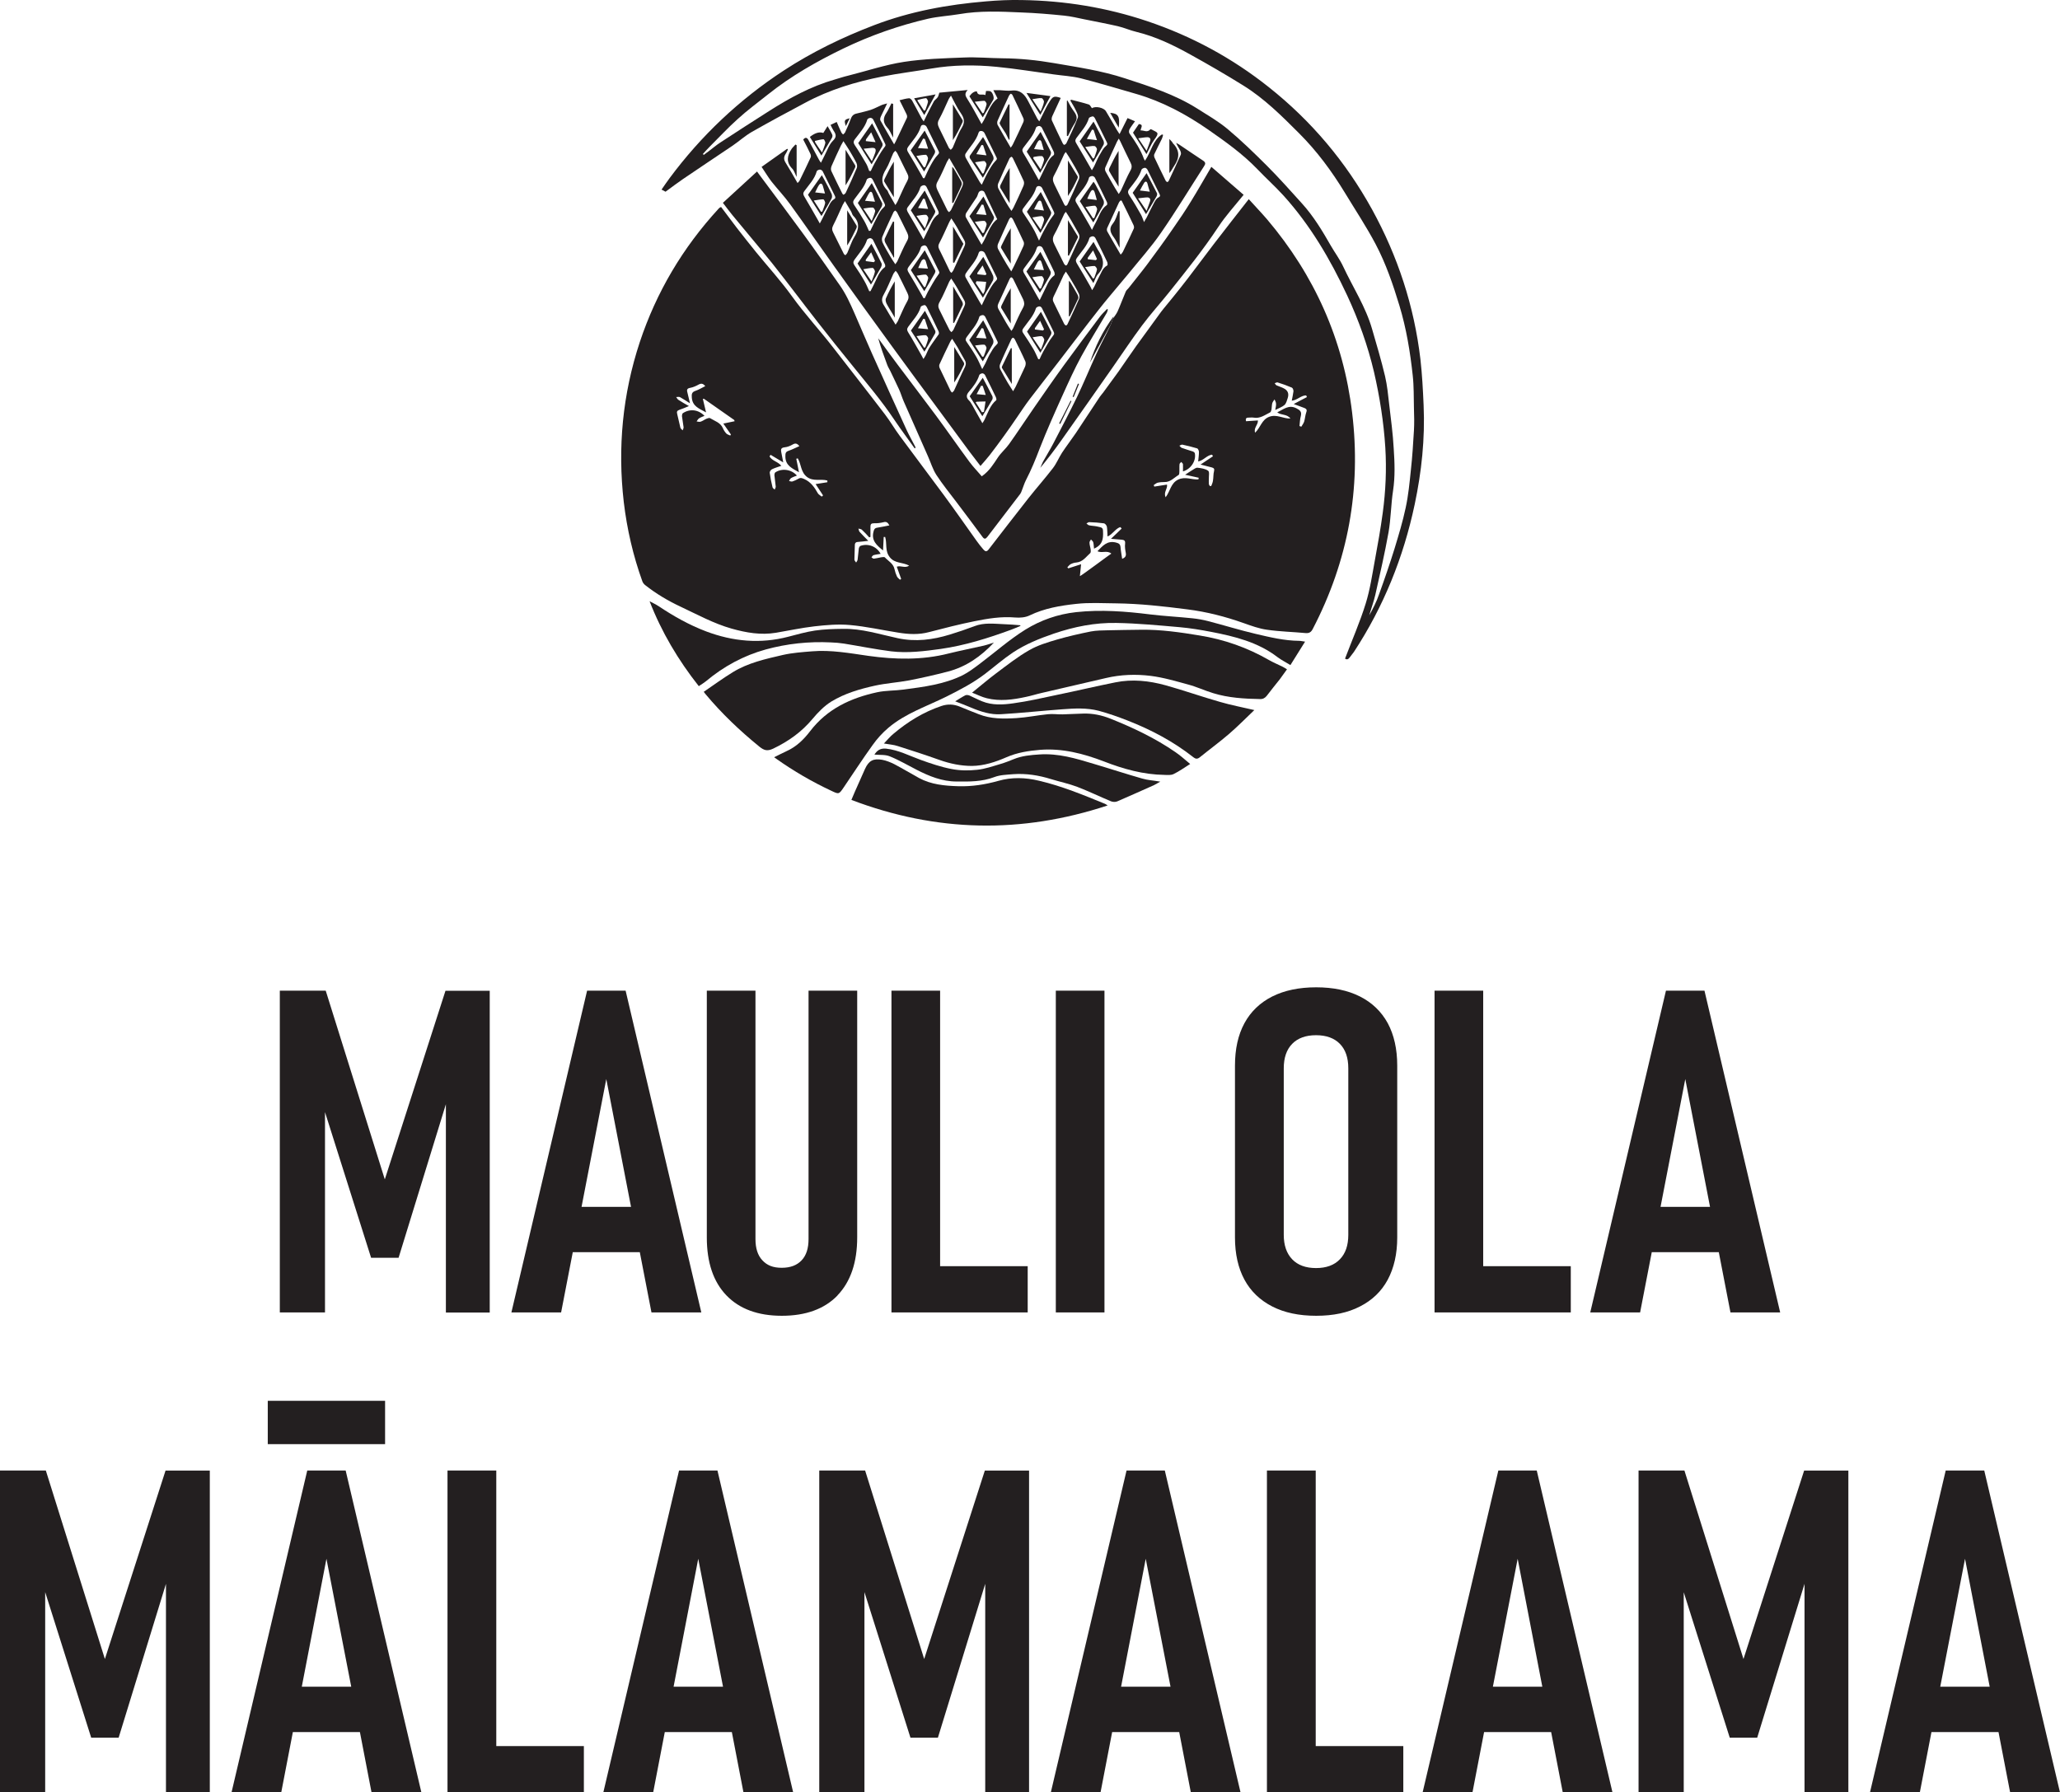 <?xml version="1.0" encoding="UTF-8"?>
<svg id="Layer_2" data-name="Layer 2" xmlns="http://www.w3.org/2000/svg" width="600" height="522.09" viewBox="0 0 600 522.09">
  <defs>
    <style>
      .cls-1 {
        fill: #231f20;
      }
    </style>
  </defs>
  <g id="Layer_2-2" data-name="Layer 2">
    <g id="Layer_1-2" data-name="Layer 1-2">
      <g>
        <path class="cls-1" d="m48.22,428.36l-17.67,54.9-17.2-54.9H0v93.73h13.16v-58.32l13.4,42.4h8l13.78-44.81v60.73h12.77v-93.73h-12.89Zm46.86,25.7l7.22,37.27h-14.4l7.18-37.27Zm-5.59-25.7l-22.05,93.73h14.48l3.38-17.55h19.53l3.38,17.55h14.52l-22.05-93.73h-11.22.04Zm40.85,0v93.73h39.72v-13.47h-25.51v-80.26h-14.21Zm73.03,25.7l7.22,37.27h-14.4l7.18-37.27Zm-5.59-25.7l-22.05,93.73h14.52l3.38-17.55h19.53l3.38,17.55h14.48l-22.05-93.73h-11.22.04Zm89.07,0l-17.67,54.9-17.2-54.9h-13.36v93.73h13.16v-58.32l13.4,42.4h8l13.78-44.81v60.73h12.77v-93.73h-12.89Zm46.86,25.7l7.22,37.27h-14.4l7.18-37.27Zm-5.59-25.7l-22.05,93.73h14.48l3.38-17.55h19.53l3.38,17.55h14.48l-22.05-93.73h-11.22.08Zm40.89,0v93.73h39.72v-13.47h-25.51v-80.26h-14.21Zm73.03,25.7l7.18,37.27h-14.4l7.22-37.27Zm-5.63-25.7l-22.05,93.73h14.52l3.38-17.55h19.53l3.38,17.55h14.48l-22.05-93.73h-11.22.04Zm89.07,0l-17.67,54.9-17.2-54.9h-13.36v93.73h13.16v-58.28l13.4,42.36h8l13.78-44.81v60.73h12.77v-93.73h-12.89,0Zm46.86,25.7l7.18,37.27h-14.4l7.22-37.27Zm-5.63-25.7l-22.05,93.73h14.52l3.38-17.55h19.53l3.38,17.55h14.52l-22.05-93.73h-11.22Zm-488.72-7.69h34.17v-12.62h-34.17v12.62Z"/>
        <path class="cls-1" d="m504.45,351.56h-26.67v13.2h26.67v-13.2Zm-26.75,30.75l13.16-67.99,13.16,67.99h14.48l-22.05-93.73h-11.22l-22.05,93.73h14.52Zm-20.19-13.47h-33.08v13.47h33.08v-13.47Zm-25.51-80.26h-14.17v93.73h14.17v-93.73Zm-55.64,78.24c-1.63-1.71-2.45-4.08-2.45-7.11v-48.53c0-3.07.82-5.44,2.45-7.11s3.96-2.52,6.95-2.52,5.32.85,6.95,2.52,2.45,4.04,2.45,7.11v48.53c0,3.07-.82,5.44-2.45,7.11-1.63,1.71-3.96,2.56-6.95,2.56s-5.32-.85-6.95-2.56m19.76,13.74c3.53-1.79,6.25-4.39,8.08-7.8,1.82-3.42,2.76-7.49,2.76-12.31v-50.01c0-4.85-.93-8.97-2.76-12.39-1.86-3.38-4.54-5.98-8.08-7.77s-7.8-2.68-12.77-2.68-9.24.89-12.81,2.68c-3.53,1.79-6.25,4.39-8.08,7.77-1.86,3.42-2.76,7.53-2.76,12.39v50.01c0,4.81.93,8.93,2.76,12.31,1.82,3.38,4.54,5.98,8.08,7.8s7.8,2.72,12.81,2.72,9.24-.89,12.77-2.72m-88.6,1.75h14.17v-93.73h-14.17v93.73Zm-8.19-13.47h-33.08v13.47h33.08s0-13.47,0-13.47Zm-25.51-80.26h-14.17v93.73h14.17v-93.73Zm-29.9,88.76c3.81-3.96,5.75-9.59,5.75-16.89v-71.87h-14.17v72.34c0,2.72-.66,4.78-2.02,6.21-1.36,1.44-3.26,2.17-5.79,2.17s-4.27-.7-5.63-2.17c-1.36-1.44-2.02-3.49-2.02-6.21v-72.34h-14.17v71.87c0,7.3,1.9,12.93,5.71,16.89s9.2,5.94,16.15,5.94,12.42-1.98,16.23-5.94m-53.78-25.78h-26.67v13.2h26.67v-13.2Zm-26.75,30.75l13.16-67.99,13.16,67.99h14.52l-22.05-93.73h-11.22l-22.05,93.73h14.48Zm-68.57-93.73h-13.36v93.73h13.16v-68.22l-1.4,5.44,14.83,46.86h8l14.83-48.15-1.05-4.12v68.22h12.77v-93.73h-12.89l-17.67,54.94-17.2-54.94-.04-.04Z"/>
        <path class="cls-1" d="m322.58,156.22c-.08-1.01-.04-1.94-.19-2.8-.08-.39-.5-.89-.82-.97-1.44-.19-2.87-.31-4.31-.35-.27,0-.54.23-.82.39.27.19.5.5.82.54.74.16,1.48.16,2.21.31,1.82.35,1.82.39,1.82,2.25,0,2.21-.74,3.38-2.64,4.23-.08-.62-.08-1.28-.23-1.86-.08-.31-.43-.54-.66-.82-.16.31-.47.62-.43.93,0,.7.27,1.36.35,2.06.04.31.04.78-.12.97-1.24,1.09-2.17,2.6-4.08,2.76-.58.04-1.16.23-1.67.5-.35.19-.62.58-.93.89.08.12.16.19.27.31,1.2-.39,2.45-.78,3.73-1.2-.12,1.28-.23,2.37-.35,3.46.47-.12,8.93-6.48,9.16-6.56-1.24-1.05-2.8-.04-4.04-.7,1.51-1.55,2.83-3.18,5.4-2.52.89.23,1.24.5,1.32,1.36.08,1.09.31,2.21.47,3.38,1.01-.39,1.2-.93,1.05-1.75-.16-.85-.31-1.79-.19-2.68.08-.82-.23-1.05-.89-1.13-1.01-.08-2.06-.16-3.22-.27,1.13-1.09,2.14-2.02,3.11-2.99-.12-.16-.27-.31-.39-.43-1.44.47-2.17,2.02-3.65,2.72m22.44-17.9c.85-.54,1.48-1.01,2.1-1.36.54-.31,1.13-.82,1.63-.74,1.09.12,2.29.31,3.07.89.43.31.16,1.59.19,2.41,0,.47-.04.93,0,1.4,0,.19.19.43.27.62h.43c.19-.5.43-1.01.5-1.55.16-.93.08-1.9.31-2.76.19-.7-.08-.93-.62-1.09-1.05-.27-2.06-.54-3.3-.85,1.32-.89,2.45-1.63,3.61-2.41-.08-.16-.19-.31-.27-.47-1.51.16-2.48,1.71-4.04,1.98.08-.97.23-1.86.23-2.76,0-.35-.27-.97-.54-1.05-1.4-.43-2.87-.78-4.31-1.09-.23-.04-.54.19-.85.31.23.19.39.5.66.62,1.05.39,2.14.7,3.22,1.05.23.08.58.31.62.54.43,2.21-1.16,4.62-3.46,5.28,0-.7.04-1.4,0-2.1,0-.23-.35-.43-.5-.66-.19.23-.5.43-.5.66-.08.74,0,1.48-.04,2.21,0,.31-.04.82-.23.93-1.32.78-2.37,2.1-4.12,2.06-.66,0-1.32.04-1.98.19-.43.12-.78.47-1.16.7.08.16.12.27.19.43,1.24-.19,2.48-.39,3.69-.58.23,1.24-1.09,2.21-.39,3.69,1.36-1.82,1.48-4.08,3.61-5.13,2.06-1.01,4,.08,5.94-.08,0-.16.08-.31.08-.47-1.24-.27-2.45-.54-4-.89m26.29-18.87c.12-.74.27-1.28.23-1.79,0-.43-.27-.85-.43-1.28-.23.35-.54.7-.66,1.09-.16.58-.12,1.24-.23,1.86-.08.31-.19.74-.43.85-1.51.74-2.91,1.86-4.78,1.51-.47-.08-1.01,0-1.51,0-.78,0-.85.43-.7,1.05,1.24-.08,2.37-.16,3.46-.23.08,1.32-1.28,2.1-.82,3.57,1.59-1.48,1.9-3.77,4.08-4.62,2.21-.85,4,.54,6.21.5-1.01-1.4-2.72-.89-3.84-1.82,1.82-.82,3.34-2.33,5.59-1.16,1.05.54,1.59,1.01,1.28,2.25-.27.93-.27,1.94-.39,2.91.19.08.35.12.54.19.27-.5.66-.97.82-1.48.27-.89.31-1.86.62-2.72.27-.7.04-1.01-.54-1.24-.97-.35-1.94-.7-3.11-1.16,1.4-.74,2.6-1.4,3.84-2.02-.08-.16-.16-.35-.23-.5-1.51,0-2.6,1.4-4.19,1.55.16-.93.39-1.82.5-2.76,0-.35-.19-.93-.47-1.05-1.36-.58-2.76-1.09-4.15-1.51-.23-.08-.54.16-.85.23.16.23.31.5.54.62.66.31,1.4.5,2.06.85q1.82.89,1.2,2.83c-.23.7-.43,1.55-.93,2.02-.7.62-1.67.93-2.72,1.48m-143.89,16.27c-.97.35-1.86.58-2.72,1.01-.31.16-.66.7-.62,1.01.19,1.44.47,2.83.82,4.23.08.27.39.43.62.66.12-.27.31-.58.31-.85-.12-1.13-.27-2.25-.39-3.38,0-.23.08-.66.27-.78,1.94-1.28,4.7-.89,6.29.93-.58.23-1.2.43-1.71.74-.27.16-.39.54-.58.85.35.04.7.23,1.01.12.58-.19,1.16-.47,1.71-.78.62-.39,1.09-.19,1.71.08,1.9.85,2.99,2.41,3.96,4.15.23.39.74.62,1.13.97.12-.12.23-.23.39-.35-.7-1.05-1.4-2.14-2.17-3.3,1.28-.19,2.37-.39,3.42-.54v-.5c-1.94-.54-4.04.35-5.9-1.01-1.9-1.44-1.67-3.73-2.72-5.44-.16,0-.27.08-.43.12.23,1.24.5,2.52.78,3.92-1.98-1.13-3.96-1.94-3.96-4.58,0-.85,0-1.36.93-1.67,1.05-.35,2.06-.89,3.15-1.36-.62-.78-1.13-.93-1.9-.5-.74.43-1.59.78-2.41.85-1.05.12-1.13.62-.97,1.4.16.93.39,1.86.58,2.99-1.36-.82-2.52-1.51-3.69-2.21-.12.16-.19.31-.31.47.74,1.32,2.52,1.51,3.49,2.8m25.9,20.66s-.23.08-.35.12c-.7-.78-1.4-1.55-2.17-2.25-.23-.19-.66-.23-.97-.31.12.31.12.74.35.97.78.85,1.59,1.67,2.52,2.6-1.13.12-2.02.27-2.91.31-.66,0-1.01.27-1.01.97,0,1.4-.12,2.8-.12,4.19,0,.27.31.58.5.85.16-.27.39-.54.43-.82.16-1.09.19-2.17.35-3.26.04-.27.27-.7.5-.78,2.29-.78,4.7.19,5.86,2.33-.7.12-1.4.19-2.1.39-.23.08-.39.43-.58.62.23.16.5.43.74.39.7-.08,1.36-.27,2.06-.39.35-.04.93-.16,1.09,0,1.01,1.09,2.48,1.79,2.83,3.46.16.74.39,1.44.7,2.1.19.39.58.66.89.97l.35-.23c-.43-1.2-.85-2.41-1.28-3.57,1.2-.43,2.37.54,3.61-.31-1.94-1.05-4.23-.58-5.67-2.48-1.44-1.82-.74-3.92-1.32-5.86h-.43c-.08,1.28-.12,2.52-.19,3.92-1.82-1.48-3.42-2.83-2.8-5.4.19-.78.39-1.13,1.16-1.24,1.13-.16,2.25-.43,3.49-.66-.47-.85-.89-1.16-1.71-.93-.89.23-1.86.35-2.76.31-.82,0-1.05.27-1.05.97v2.99m-39.53-33.62s-.08-.27-.16-.43l-8.81-6.17s-.19,0-.31.04c.31,1.24.58,2.48.93,3.92-1.94-1.09-3.96-1.71-4.15-4.31-.08-1.01,0-1.59,1.01-1.94s1.9-.89,2.91-1.4c-.66-.78-1.16-.85-1.9-.47-.78.43-1.63.82-2.48.97s-1.05.5-.85,1.24c.23,1.01.47,1.98.78,3.26-1.13-.7-1.98-1.28-2.91-1.79-.31-.16-.74,0-1.13-.04.23.27.39.66.66.82.93.62,1.9,1.16,3.07,1.82-1.05.43-1.9.82-2.76,1.09-.66.23-.85.54-.66,1.2.35,1.32.58,2.68.93,4,.08.31.43.5.66.78.12-.31.31-.66.27-.93-.12-1.09-.35-2.14-.47-3.22,0-.27.08-.74.27-.85,2.06-1.36,4.54-1.05,6.29.78-.54.23-1.13.43-1.59.74-.31.19-.47.58-.7.89.39.04.82.19,1.13.08.62-.19,1.16-.62,1.79-.89.31-.12.78-.27.97-.16,1.36.85,3.07,1.28,3.77,2.95.23.58.62,1.13,1.01,1.55.27.27.74.39,1.13.58.08-.12.12-.23.19-.31-.74-1.05-1.44-2.06-2.21-3.18,1.24-.27,2.29-.47,3.38-.7m149.68-64.65c1.82,2.02,3.61,3.88,5.28,5.82,13.86,16.35,22.25,35.1,24.81,56.38,2.68,22.13-1.16,43.14-11.45,62.94-.47.93-1.01,1.32-2.06,1.24-3.77-.35-7.53-.43-11.26-.97-2.33-.31-4.62-1.16-6.83-1.94-5.36-1.9-10.79-3.3-16.42-4-6.91-.89-13.82-1.67-20.81-1.75-3.84-.04-7.77-.27-11.57.16-4.62.5-9.24,1.28-13.51,3.34-1.24.62-2.87.74-4.27.62-4.04-.35-7.96.31-11.84,1.09-4.43.89-8.81,2.02-13.16,3.15-3.03.82-6.02.66-9.05.16-4.7-.74-9.32-1.79-14.06-2.21-3.42-.31-6.91,0-10.37.39-3.73.43-7.45,1.24-11.14,1.86-4.43.74-8.66,0-12.93-1.2-5.24-1.48-10.02-4.12-14.91-6.41-3.65-1.71-7.11-3.77-10.25-6.25-.35-.27-.66-.66-.82-1.05-2.72-7.53-4.5-15.26-5.44-23.18-1.82-15.84-.35-31.37,4.66-46.55,4.85-14.6,12.5-27.49,22.91-38.83.12-.16.27-.27.43-.39.04-.04.16-.08.35-.16,1.48,1.98,2.95,3.96,4.47,5.94,1.9,2.45,3.84,4.89,5.82,7.34,3.46,4.23,7.14,8.27,10.33,12.7,3.77,5.24,8.15,9.94,12.08,15.03,5.01,6.48,10.06,12.89,15.03,19.41,1.55,2.02,2.8,4.23,4.31,6.25,4.23,5.75,8.54,11.42,12.77,17.16,3.26,4.43,6.41,8.93,9.59,13.4.62.89,1.32,1.75,2.02,2.56.5.58.93.7,1.48,0,3.84-5.01,7.73-9.98,11.61-14.95,2.33-2.95,4.85-5.79,7.14-8.77,1.05-1.36,1.71-3.03,2.64-4.47,1.28-1.94,2.72-3.81,4.04-5.75,2.33-3.49,4.62-7.03,6.95-10.52.31-.47.7-.85,1.01-1.28,1.48-2.02,2.99-4.08,4.47-6.13,1.75-2.48,3.42-5.01,5.2-7.49,2.37-3.3,4.74-6.56,7.14-9.82,1.13-1.48,2.37-2.87,3.53-4.35,1.44-1.79,2.87-3.57,4.27-5.4,2.56-3.34,5.05-6.72,7.61-10.06,3.34-4.35,6.72-8.66,10.21-13.12"/>
        <path class="cls-1" d="m286.12,123.3c.27-.43.5-.74.66-1.09.97-1.98,1.59-4.15,3.38-5.63.12-.12.04-.58-.08-.85-1.05-2.17-2.1-4.35-3.18-6.48-.12-.23-.5-.5-.74-.5-.31,0-.82.23-.93.5-.58,1.86-1.75,3.38-2.99,4.81-.85.97-.89,1.79.08,2.68.35.35.58.82.85,1.24.93,1.67,1.86,3.38,2.95,5.28m-17.12-36.42h.35c.31-.62.58-1.24.89-1.82.97-1.67,1.86-3.38,2.99-4.93.35-.47.47-.62.23-1.13-1.16-2.33-2.29-4.66-3.46-6.99-.12-.23-.5-.54-.74-.5-.35.04-.93.27-1.01.54-.62,2.29-2.37,3.92-3.65,5.79-.43.62-.31,1.01.08,1.63,1.32,2.14,2.56,4.35,3.81,6.52.16.27.31.58.47.89m17.16,20.62c.39-.7.66-1.16.89-1.63.43-.89.82-1.86,1.32-2.72.54-.93,1.09-1.94,1.86-2.64.54-.47.5-.74.23-1.2-1.13-2.29-2.25-4.62-3.42-6.91-.12-.27-.47-.58-.7-.58-.39,0-.97.23-1.05.5-.66,2.33-2.37,4-3.69,5.9-.35.5-.43.89,0,1.44,1.01,1.44,1.98,2.91,2.83,4.39.58,1.01,1.05,2.14,1.67,3.46m-17.16-55.56h.35c.62-1.28,1.16-2.6,1.86-3.84.58-1.05,1.2-2.1,2.02-2.95.43-.43.47-.66.23-1.13-1.16-2.33-2.29-4.66-3.46-7.03-.35-.7-1.51-.82-1.71-.08-.66,2.33-2.33,4-3.69,5.9-.43.62-.35,1.01.04,1.63,1.32,2.14,2.56,4.35,3.81,6.52.16.27.31.58.47.89m33.97,35.68c.47-.97.82-1.67,1.16-2.37.93-1.71,1.44-3.69,3.15-4.93.16-.12.08-.66,0-.93-1.13-2.33-2.25-4.7-3.42-7.03-.35-.7-1.48-.78-1.71,0-.7,2.33-2.37,4-3.69,5.9-.43.58-.31.97.04,1.55,1.36,2.21,2.6,4.5,3.88,6.76.16.27.31.5.62,1.05m-33.86,17.08c.31-.5.54-.82.7-1.16.39-.78.66-1.59,1.13-2.29.82-1.28,1.75-2.48,2.6-3.73.16-.19.08-.66-.04-.93-1.13-2.37-2.25-4.7-3.42-7.03-.12-.23-.43-.58-.62-.58-.43.08-1.05.27-1.13.54-.66,2.29-2.33,3.92-3.65,5.79-.43.62-.39,1.01,0,1.63,1.36,2.17,2.56,4.43,3.84,6.64.16.31.31.58.58,1.09m.04-34.87c.47-.93.74-1.55,1.05-2.14.97-1.79,1.44-3.88,3.26-5.13.16-.12.12-.66,0-.89-1.13-2.37-2.25-4.7-3.42-7.03-.12-.27-.5-.58-.74-.54-.39,0-.93.27-1.05.54-.66,2.29-2.33,3.92-3.65,5.79-.47.62-.31,1.01.04,1.63,1.32,2.17,2.56,4.43,3.84,6.64.16.27.27.54.62,1.13m49.16,14.83c.31-.5.54-.82.7-1.16.39-.82.74-1.63,1.16-2.41.74-1.28,1.09-2.83,2.56-3.65.12-.08.08-.66,0-.89-1.13-2.37-2.25-4.7-3.46-7.03-.12-.27-.5-.54-.74-.54-.35,0-.93.23-1.01.5-.66,2.29-2.33,3.92-3.65,5.79-.43.62-.35,1.01,0,1.63,1.32,2.14,2.56,4.35,3.81,6.52.19.31.35.66.58,1.2m-32.11,4.47c.78-1.63,1.36-2.91,2.06-4.15.58-1.05,1.2-2.14,2.02-2.95.43-.43.5-.62.27-1.09-1.16-2.33-2.29-4.7-3.46-7.03-.35-.7-1.51-.82-1.75-.12-.7,2.41-2.52,4.08-3.81,6.1-.19.27-.19.85,0,1.13,1.36,2.45,2.76,4.85,4.15,7.26.12.19.23.39.5.82m16.73-18.87c.5-1.05.82-1.79,1.2-2.48.85-1.55,1.67-3.18,2.76-4.58.39-.5.62-.7.35-1.28-1.13-2.29-2.25-4.62-3.42-6.91-.35-.74-1.51-.82-1.75-.08-.7,2.37-2.41,4.04-3.77,5.98-.43.62-.23,1.01.16,1.55.97,1.44,1.94,2.91,2.8,4.43.58.97,1.01,2.02,1.63,3.38m0-17.59c.5-.97.82-1.67,1.16-2.37.93-1.71,1.44-3.69,3.15-4.93.16-.12.12-.66,0-.93-1.13-2.37-2.25-4.7-3.46-7.03-.12-.23-.5-.5-.78-.5-.35,0-.85.23-.93.47-.7,2.33-2.33,4-3.69,5.86-.43.58-.31.97,0,1.55,1.36,2.21,2.6,4.5,3.88,6.76.16.27.27.54.62,1.09m-.16,52.22s.23,0,.39-.04c.35-.74.66-1.48,1.05-2.17.89-1.55,1.71-3.15,2.8-4.54.39-.5.5-.7.27-1.2-1.13-2.29-2.25-4.62-3.42-6.91-.12-.27-.5-.58-.74-.54-.35,0-.93.27-1.01.54-.7,2.25-2.33,3.92-3.65,5.79-.47.62-.39,1.05.04,1.63,1.01,1.48,1.98,2.99,2.87,4.5.54.93.97,1.98,1.44,2.99m-16.5-50.86c.7-1.48,1.28-2.76,1.98-4,.58-1.05,1.2-2.1,2.02-2.95.43-.43.54-.62.27-1.09-1.16-2.33-2.29-4.7-3.46-7.03-.35-.74-1.51-.85-1.71-.16-.74,2.45-2.56,4.15-3.84,6.21-.16.27-.08.82.08,1.13,1.32,2.37,2.68,4.7,4.08,7.07.12.23.31.43.62.82m4.47,10.02c-1.24-2.64-2.48-5.24-3.73-7.88-.31-.62-1.36-.54-1.67.08-.23.43-.31.97-.58,1.4-1.01,1.55-2.1,3.07-3.07,4.62-.19.31-.23.93-.08,1.2,1.36,2.45,2.76,4.85,4.15,7.26.12.19.23.39.43.74,1.71-2.6,2.21-5.63,4.58-7.45m-37.24-14.02h.39c.35-.7.66-1.48,1.05-2.14.89-1.59,1.75-3.22,2.83-4.66.35-.43.54-.62.31-1.09-1.16-2.37-2.29-4.74-3.49-7.11-.12-.23-.5-.47-.78-.47-.31,0-.85.23-.93.47-.66,2.25-2.29,3.96-3.65,5.79-.47.66-.39,1.09.04,1.75,1.2,1.79,2.29,3.61,3.34,5.44.35.62.54,1.32.82,2.02m64.88,17.16c.43-.85.7-1.48,1.05-2.06,1.01-1.82,1.48-3.92,3.3-5.2.12-.08.12-.58,0-.82-1.13-2.37-2.29-4.78-3.49-7.11-.12-.23-.5-.5-.78-.5-.35,0-.89.23-.93.47-.62,2.29-2.33,3.96-3.65,5.79-.47.66-.35,1.09.08,1.75,1.32,2.14,2.52,4.35,3.81,6.52.16.31.31.58.62,1.2m0-17.47c.31-.54.5-.85.66-1.16.5-1.05.93-2.14,1.51-3.15.54-.93,1.05-1.98,1.82-2.64.54-.47.58-.62.31-1.16-1.16-2.33-2.29-4.7-3.46-6.99-.12-.23-.47-.58-.62-.54-.43.08-1.05.27-1.13.54-.7,2.29-2.33,3.92-3.65,5.79-.39.58-.39.93,0,1.55,1.36,2.25,2.64,4.58,3.96,6.83.12.23.27.47.54.97m-64.8,35.26s.23,0,.35-.04c.31-.58.58-1.16.89-1.75.97-1.82,1.48-3.92,3.3-5.24.12-.08.12-.58,0-.82-1.13-2.41-2.29-4.78-3.49-7.14-.12-.23-.54-.47-.78-.47-.31,0-.85.23-.93.47-.7,2.25-2.33,3.92-3.65,5.79-.43.62-.43,1.05,0,1.67,1.05,1.51,2.02,3.03,2.91,4.62.54.93.93,1.9,1.36,2.87m0-17.55s.23,0,.35-.04c.7-1.44,1.36-2.87,2.1-4.27.47-.89.97-1.82,1.71-2.45.54-.47.54-.7.31-1.2-1.13-2.29-2.25-4.62-3.42-6.91-.12-.27-.5-.62-.7-.58-.39,0-.97.27-1.05.5-.7,2.29-2.33,3.92-3.65,5.79-.43.62-.39,1.05,0,1.67,1.05,1.51,2.02,3.07,2.91,4.62.54.93.93,1.94,1.36,2.87m80.14-2.56c.35-.66.54-.97.74-1.28.7-1.44,1.4-2.87,2.14-4.27.31-.58.7-1.32,1.28-1.59.66-.35.54-.62.31-1.09-1.16-2.33-2.29-4.66-3.46-6.99-.12-.27-.5-.58-.74-.58-.35,0-.93.27-1.01.54-.7,2.17-2.17,3.84-3.53,5.59-.62.78-.43,1.28.08,2.06,1.2,1.79,2.25,3.61,3.3,5.47.31.54.5,1.2.89,2.17m-94.47.43c.35-.66.54-1.01.74-1.4.74-1.44,1.4-2.87,2.17-4.27.27-.54.7-1.09,1.16-1.36.62-.35.54-.66.31-1.13-1.16-2.37-2.33-4.74-3.53-7.11-.12-.23-.54-.47-.78-.47-.31,0-.85.23-.93.47-.62,2.29-2.29,3.96-3.61,5.79-.5.7-.31,1.09.08,1.75,1.32,2.17,2.56,4.43,3.84,6.64.16.27.27.5.58,1.05m37.7-19.06c-.31.5-.5.78-.66,1.09-.89,1.94-1.71,3.92-2.76,5.79-.54.93-.39,1.63,0,2.48.97,1.94,1.9,3.92,2.87,5.86.12.23.35.39.5.54.19-.23.47-.43.58-.66,1.09-2.25,2.21-4.54,3.26-6.83.19-.43.31-1.09.12-1.44-1.2-2.21-2.52-4.39-3.92-6.83m49.35,10.52c.27-.47.5-.74.66-1.05.93-1.98,1.75-4,2.8-5.9.47-.85.39-1.48,0-2.25-1.01-2.06-2.02-4.12-2.99-6.21-.08-.16-.19-.31-.43-.78-.27.43-.39.62-.5.85-1.16,2.52-2.33,5.01-3.42,7.53-.16.31-.12.85.08,1.2.85,1.59,1.82,3.18,2.72,4.78.31.54.7,1.09,1.13,1.82m-15.45,22.6c-.27.47-.47.7-.62.97-.97,2.06-1.86,4.12-2.87,6.13-.35.7-.39,1.2-.04,1.82,1.05,2.1,2.02,4.19,3.07,6.29.12.19.39.47.54.43.19,0,.43-.31.5-.54,1.13-2.41,2.25-4.78,3.3-7.22.19-.43.12-1.05-.08-1.48-.66-1.36-1.44-2.68-2.21-3.96-.43-.78-.93-1.51-1.55-2.45m-15.92-.08c.35-.66.58-1.13.82-1.59.93-1.94,1.86-3.84,2.72-5.79.16-.35.23-.89.08-1.24-1.01-2.21-2.1-4.43-3.15-6.6-.12-.19-.35-.5-.54-.5s-.43.31-.54.5c-1.09,2.41-2.21,4.78-3.26,7.22-.16.39-.19,1.01,0,1.4.78,1.51,1.63,2.99,2.52,4.47.39.66.82,1.28,1.36,2.14m0,17.36c.27-.39.47-.62.58-.89.93-2.02,1.79-4.04,2.87-5.98.47-.89.35-1.55,0-2.37l-2.91-5.94c-.12-.19-.39-.5-.54-.47-.19,0-.43.31-.5.5-1.09,2.37-2.14,4.74-3.26,7.11-.35.7-.23,1.24.12,1.82.7,1.2,1.36,2.45,2.06,3.65.47.82,1.01,1.63,1.63,2.56m-33.78-1.82c.31-.5.5-.74.66-1.01.93-1.98,1.71-4,2.8-5.9.54-.97.35-1.63-.04-2.45-.89-1.82-1.79-3.69-2.72-5.51-.16-.31-.43-.58-.66-.85-.23.31-.54.62-.7.97-.93,2.02-1.71,4.08-2.8,6.02-.66,1.16-.58,2.06.12,3.11.58.89,1.09,1.86,1.67,2.8.54.89,1.09,1.79,1.75,2.87m16.07-66.78c-.35.5-.54.74-.66,1.01-.93,1.98-1.75,4-2.8,5.9-.54.93-.39,1.63,0,2.45.97,1.94,1.9,3.92,2.87,5.86.12.19.35.35.54.54.19-.23.47-.43.58-.66.85-1.9,1.51-3.96,2.6-5.71,1.05-1.71.74-2.87-.31-4.39-1.05-1.48-1.79-3.15-2.8-5.01m33.43,16.42c-.27.35-.43.5-.5.7-.97,2.02-1.82,4.15-2.91,6.1-.58,1.01-.31,1.75.08,2.6.93,1.94,1.9,3.92,2.87,5.86.08.19.35.47.47.43.23-.08.47-.27.54-.5,1.13-2.45,2.25-4.85,3.3-7.34.16-.43.12-1.05-.12-1.48-.66-1.36-1.44-2.68-2.21-3.96-.43-.78-.93-1.51-1.51-2.41m0,17.43c-.23.31-.39.43-.47.62-.97,2.02-1.82,4.12-2.95,6.1-.58,1.05-.35,1.9.12,2.8.93,1.86,1.86,3.77,2.8,5.63.12.19.39.47.54.47.19,0,.43-.31.5-.54,1.09-2.33,2.1-4.7,3.22-6.99.35-.74.27-1.28-.12-1.94-.7-1.2-1.36-2.45-2.06-3.65-.47-.82-.97-1.55-1.55-2.48m-15.45,52.34c.35-.58.58-1.01.82-1.44.93-1.94,1.82-3.84,2.72-5.82.19-.43.27-1.05.12-1.48-.97-2.21-2.06-4.35-3.11-6.52-.12-.19-.39-.47-.54-.43-.19.04-.43.31-.5.54-1.13,2.41-2.25,4.78-3.26,7.22-.19.43-.12,1.05.12,1.48.66,1.32,1.4,2.6,2.14,3.88.47.78.97,1.55,1.59,2.52m-49-55.48c-.31.54-.5.82-.66,1.13-.93,1.98-1.75,4-2.76,5.94-.43.82-.39,1.4,0,2.14,1.05,2.06,2.02,4.12,3.07,6.17.08.19.31.27.47.43.19-.23.43-.43.54-.66.7-1.51,1.16-3.18,2.02-4.58,1.36-2.21,1.75-4.23-.27-6.25-.31-.31-.39-.85-.62-1.24-.54-.93-1.09-1.86-1.79-3.03m80.3,15.57c.31-.35.5-.54.62-.78,1.09-2.25,2.14-4.47,3.18-6.76.16-.31.08-.78-.08-1.09-1.13-2.37-2.25-4.7-3.42-7.03,0-.04-.12-.08-.31-.12-.16.16-.35.31-.47.54-1.16,2.48-2.29,4.93-3.42,7.42-.16.31-.16.82,0,1.09,1.24,2.21,2.52,4.39,3.88,6.72m-80.72-33.08c-.31.54-.54.93-.74,1.32-.93,1.98-1.86,3.92-2.72,5.94-.19.43-.27,1.05-.08,1.48,1.01,2.17,2.1,4.35,3.15,6.48.08.19.39.47.43.43.23-.16.5-.35.62-.58,1.13-2.41,2.21-4.81,3.22-7.22.16-.43.08-1.05-.12-1.48-.66-1.32-1.44-2.6-2.17-3.84-.47-.78-1.01-1.55-1.63-2.52m31.72,57.58c-.27.35-.47.58-.58.85-1.09,2.21-2.14,4.43-3.15,6.64-.12.27-.08.78.08,1.09,1.05,2.21,2.1,4.43,3.18,6.64.08.19.31.31.43.47.19-.19.47-.39.58-.62,1.05-2.29,2.06-4.62,3.18-6.87.35-.78.31-1.36-.12-2.06-.74-1.2-1.36-2.45-2.06-3.65-.47-.78-.97-1.55-1.55-2.45m-.27-17.59c-.31.47-.5.7-.62.97-.93,1.98-1.71,4-2.8,5.9-.5.89-.43,1.51,0,2.33.97,1.94,1.9,3.88,2.91,5.82.12.23.39.43.54.62.19-.23.47-.43.58-.66,1.09-2.29,2.1-4.58,3.18-6.87.35-.7.31-1.28-.12-1.94-.7-1.16-1.32-2.37-2.02-3.53-.47-.82-1.01-1.63-1.67-2.64m0-17.43c-.35.58-.58.97-.74,1.36-.89,1.9-1.71,3.84-2.68,5.67-.39.7-.43,1.2-.08,1.9,1.09,2.14,2.1,4.35,3.15,6.48.08.12.19.19.43.39.19-.27.43-.5.54-.74,1.09-2.33,2.1-4.66,3.22-6.99.31-.66.31-1.2-.08-1.86-.74-1.2-1.36-2.45-2.06-3.65-.47-.82-1.01-1.63-1.67-2.64m17.28-20.58c.31-.43.5-.66.62-.93,1.05-2.17,2.1-4.35,3.07-6.52.16-.35.16-.85,0-1.16-1.01-2.25-2.1-4.5-3.18-6.76-.08-.16-.43-.39-.5-.35-.19.12-.39.35-.5.58-1.13,2.41-2.21,4.78-3.3,7.22-.16.35-.19.93,0,1.28,1.2,2.17,2.45,4.31,3.84,6.68m-33.62,16.66c.31-.54.54-.82.66-1.13.93-1.98,1.75-4,2.8-5.9.43-.82.39-1.4,0-2.14-1.01-1.98-1.94-3.96-2.95-5.98-.12-.23-.35-.43-.54-.66-.19.23-.5.47-.62.74-.7,1.51-1.2,3.15-2.06,4.58-1.36,2.17-1.67,4.15.27,6.13.27.27.35.78.58,1.13.54.97,1.13,1.94,1.82,3.18m0,17.32c.27-.43.47-.62.58-.85.93-2.02,1.79-4.08,2.87-6.02.5-.89.39-1.55,0-2.37-.97-1.98-1.94-3.96-2.95-5.94-.12-.19-.35-.35-.54-.5-.19.19-.43.35-.5.54-1.09,2.37-2.21,4.7-3.22,7.11-.19.47-.16,1.24.08,1.71.62,1.32,1.4,2.6,2.14,3.88.43.78.93,1.48,1.55,2.41m33.82-15.53c.27-.43.47-.7.62-1.01.97-2.06,1.98-4.15,2.87-6.25.19-.43.27-1.05.08-1.48-1.01-2.25-2.1-4.43-3.15-6.64-.08-.19-.39-.43-.47-.39-.19.12-.43.31-.54.54-1.13,2.41-2.21,4.81-3.26,7.22-.19.43-.16,1.05.04,1.48.7,1.4,1.48,2.72,2.25,4.08.43.78.93,1.48,1.51,2.37m-72.72-12.74c2.52-1.79,4.97-3.53,7.45-5.28.08.08.16.12.23.19-.23.43-.39.89-.66,1.28-.54.82-.62,1.59-.08,2.48,1.2,1.94,2.33,3.92,3.53,6.02.27-.27.47-.43.58-.66,1.13-2.29,2.21-4.54,3.26-6.83.12-.27.04-.7-.08-.97-.66-1.4-1.36-2.8-2.1-4.19.62-.78,1.13-.62,1.55.19,1.01,1.86,2.02,3.77,3.03,5.67.12.23.27.43.58.89.39-.82.7-1.4,1.01-2.02.78-1.48,1.32-3.22,2.45-4.35,1.24-1.2.89-1.98.19-3.03-.31-.47-.54-1.01-.85-1.63.58-.27,1.13-.54,1.79-.85.47,1.09.89,2.1,1.36,3.07.12.23.31.39.5.58.19-.19.47-.39.58-.62.58-1.28,1.16-2.56,1.63-3.88.31-.85.78-1.4,1.67-1.59,1.4-.35,2.83-.66,4.19-1.09,1.13-.39,2.17-.97,3.26-1.44.39-.16.82-.23,1.51-.43-.7,1.44-1.28,2.6-1.82,3.77-.16.35-.31.89-.16,1.16,1.24,2.25,2.52,4.43,4,6.99.19-.39.31-.58.43-.78,1.09-2.33,2.21-4.62,3.3-6.95.12-.27.04-.7-.08-.97-.62-1.32-1.32-2.64-2.06-4.15.93-.23,1.86-.5,2.8-.58.27,0,.7.39.89.74.97,1.75,1.86,3.49,2.8,5.24.12.19.27.35.54.78.39-.78.66-1.36.97-1.98.66-1.28,1.28-2.6,1.98-3.84.27-.47.82-.78,1.13-1.24.23-.31.27-.78.47-1.32,2.52-.23,5.24-.5,8.27-.78-1.16,1.16-.54,1.9,0,2.8,1.24,1.94,2.29,3.96,3.42,5.98.19.31.35.62.62,1.13,1.71-2.52,2.17-5.59,4.66-7.45-.39-.74-.74-1.48-1.24-2.41h1.82c1.16.04,2.37.27,3.49.12,2.6-.31,3.88,1.2,4.89,3.18.89,1.67,1.75,3.38,2.64,5.05.12.19.27.35.54.74.7-1.44,1.36-2.76,2.02-4.04.31-.62.66-1.24,1.05-1.82.93-1.48,1.36-1.59,3.18-.97-.82,1.79-1.67,3.57-2.48,5.36-.16.39-.23.93-.08,1.24,1.01,2.25,2.1,4.43,3.15,6.64.08.19.35.47.47.43.23-.08.47-.27.58-.47,1.16-2.48,2.37-4.89,3.34-7.45.23-.58-.31-1.55-.66-2.29-.43-.93-1.01-1.79-1.51-2.68.08-.08.12-.16.19-.27,1.71.47,3.46.85,5.16,1.4.39.12.62.7.93,1.09,1.01-.7,3.46-.19,4.08.89,1.09,1.79,2.14,3.65,3.18,5.44.19.31.43.62.78,1.2.82-1.63,1.55-3.11,2.33-4.66.78.31,1.44.62,2.17.93-.54.78-1.13,1.51-1.59,2.33-.19.35-.23.97,0,1.24,1.67,2.33,3.22,4.7,4.19,7.38.08.16.16.27.31.54,1.82-2.6,2.21-5.9,4.93-7.65.12.04.23.08.35.12-.12.39-.19.78-.35,1.13-.74,1.51-1.51,2.99-2.21,4.5-.12.23-.08.62,0,.89,1.09,2.29,2.17,4.58,3.3,6.83.08.16.35.39.47.39.16,0,.39-.23.47-.43,1.16-2.48,2.33-5.01,3.46-7.53.16-.35,0-.89-.19-1.28-.35-.7-.85-1.36-1.16-2.17.27.16.58.31.85.47,2.33,1.55,4.66,3.18,6.99,4.7.82.54.74.97.27,1.67-4.15,6.45-8.15,13.05-12.5,19.34-2.87,4.19-6.33,8-9.51,11.96-.66.82-1.36,1.63-2.02,2.41-2.25,2.72-4.54,5.36-6.68,8.11-3.88,4.93-7.65,9.94-11.45,14.87-2.83,3.69-5.75,7.38-8.58,11.1-1.36,1.79-2.6,3.69-3.88,5.55-1.2,1.75-2.37,3.46-3.61,5.16-1.36,1.9-2.76,3.77-4.19,5.63-.82,1.05-1.71,2.02-2.68,3.15-1.13-1.48-2.17-2.8-3.18-4.15-3.11-4.23-6.25-8.46-9.36-12.7-4.39-5.98-8.81-11.88-13.16-17.9-5.63-7.73-11.22-15.45-16.77-23.22-4.35-6.06-8.58-12.19-12.93-18.21-1.67-2.33-3.69-4.43-5.47-6.68-1.01-1.32-1.86-2.76-2.91-4.31"/>
        <path class="cls-1" d="m204.78,44.9s.16.16.19.23c.47-.35.89-.7,1.36-1.01,1.16-.85,2.25-1.82,3.46-2.6,4.7-3.07,9.4-6.13,14.13-9.12,6.02-3.84,12.27-7.26,19.22-9.24,1.32-.39,2.6-.82,3.92-1.13,5.4-1.36,10.72-3.15,16.19-4,5.79-.89,11.69-1.05,17.55-1.28,3.73-.16,7.45.19,11.18.23,5.05.04,10.02.54,14.99,1.4,6.95,1.2,13.9,2.21,20.66,4.43,7.3,2.37,14.56,4.7,21.08,8.81,2.99,1.9,6.1,3.69,8.81,5.94,4.04,3.38,7.8,7.03,11.53,10.76,3.53,3.53,6.83,7.26,10.17,10.95,3.38,3.73,5.94,8,8.43,12.35,1.16,2.02,2.6,3.92,3.57,6.02,2.83,6.06,6.56,11.73,8.43,18.25,1.32,4.54,2.68,9.12,3.77,13.71.62,2.68.89,5.44,1.2,8.19.5,4.27,1.09,8.58,1.32,12.89.27,4.08.43,8.15-.19,12.23-.62,4.04-.62,8.15-1.32,12.15-1.09,6.1-2.48,12.11-3.84,18.17-.47,2.02-1.2,4-1.79,6.02,1.13-1.98,2.14-4,2.87-6.13,1.59-4.39,3.11-8.81,4.5-13.28,1.2-3.96,2.41-7.92,3.26-11.96.78-3.61,1.13-7.3,1.51-10.99.43-3.84.66-7.69.89-11.49.12-2.14.08-4.31,0-6.45-.08-3.18,0-6.41-.35-9.55-.74-6.87-1.86-13.71-3.88-20.38-1.86-6.13-3.92-12.19-6.91-17.86-2.72-5.16-5.98-10.06-9.01-15.07-3.81-6.25-8.11-12.08-13.32-17.28-5.05-5.05-10.1-10.1-16.23-13.9-5.05-3.15-10.21-6.13-15.41-9.01-4.97-2.76-10.1-5.24-15.69-6.6-1.86-.43-3.61-1.24-5.47-1.67-3.26-.74-6.56-1.36-9.82-2.02-1.9-.39-3.81-.85-5.75-1.05-4.19-.43-8.39-.78-12.58-.93-6.02-.27-12.08-.54-18.05.5-2.99.5-6.06.66-9.01,1.32-8.54,1.98-16.73,4.85-24.66,8.66-7.8,3.77-15.3,8.04-22.09,13.47-2.91,2.33-5.94,4.54-8.7,7.07-2.83,2.52-5.44,5.36-8.15,8.04-.7.7-1.4,1.48-2.06,2.21m187.07,146.96c2.06-5.44,4.35-10.64,6.02-16.04,1.28-4.12,1.9-8.43,2.68-12.66.85-4.58,1.67-9.2,2.29-13.82.85-6.29,1.13-12.62.74-18.99-.47-7.45-1.63-14.75-3.3-22.02-1.82-7.69-4.47-15.1-7.8-22.25-4.93-10.56-10.76-20.5-18.6-29.16-2.41-2.64-5.09-5.05-7.57-7.65-4.27-4.43-9.28-8-14.29-11.49-6.48-4.5-13.43-8.23-21.08-10.44-5.32-1.51-10.6-3.15-15.96-4.5-2.6-.66-5.32-.78-7.96-1.16-5.55-.74-11.07-1.67-16.66-2.21-6.33-.62-12.7-.58-18.99.5-4.74.82-9.55,1.4-14.29,2.33-7.84,1.55-15.41,3.84-22.48,7.65-5.2,2.76-10.37,5.55-15.49,8.46-2.02,1.16-3.77,2.76-5.71,4.08-4.78,3.22-9.59,6.41-14.37,9.67-1.71,1.16-3.34,2.41-5.09,3.69-.31-.16-.66-.35-1.16-.62.78-1.13,1.51-2.21,2.29-3.26,9.24-12.46,20.35-22.95,33.35-31.45,8.27-5.4,17.08-9.67,26.32-13.2,10.48-4,21.36-5.98,32.46-6.91,3.53-.31,7.07-.47,10.6-.39,12.42.19,24.58,2.17,36.38,6.13,12.97,4.35,24.81,10.76,35.49,19.26,12.42,9.86,22.4,21.74,30.05,35.6,7.49,13.63,12.27,28.19,14.09,43.64.5,4.43.74,8.93.93,13.4.43,9.75-.58,19.34-2.6,28.89-3.26,15.41-9.05,29.78-17.71,42.98-.39.58-.89,1.09-1.28,1.67-.47.62-.93.54-1.28.27"/>
        <path class="cls-1" d="m283.13,201.77c2.41-1.94,4.62-3.84,6.95-5.59,3.18-2.37,6.29-4.85,9.71-6.79,2.48-1.44,5.36-2.29,8.15-3.11,3.22-.93,6.48-1.67,9.75-2.33,1.63-.31,3.3-.31,4.97-.35,3.22-.08,6.45-.12,9.67-.16,5.75-.08,11.42.74,17.05,1.67,7.18,1.16,13.94,3.53,20.27,7.18,1.24.7,2.6,1.28,3.88,1.9.43.19.78.47,1.32.78-.74,1.05-1.4,1.98-2.1,2.91-1.24,1.59-2.56,3.15-3.77,4.78-.5.66-1.16,1.01-1.98.97-4.62-.08-9.2-.35-13.63-1.71-2.45-.74-4.81-1.86-7.3-2.52-3.57-.97-7.22-2.06-10.91-2.52-4.31-.54-8.7-.39-13.01.62-6.25,1.44-12.5,2.91-18.75,4.35-1.55.35-3.07.85-4.62,1.16-3.77.82-7.53,1.32-11.34.39-1.48-.35-2.87-1.09-4.31-1.63"/>
        <path class="cls-1" d="m205.01,201.5c2.83-1.94,5.55-3.92,8.39-5.67,4.47-2.76,9.59-3.88,14.64-5.05,2.76-.62,5.63-.82,8.43-1.05,5.55-.47,10.99.54,16.46,1.32,7.8,1.09,15.65,1.28,23.41-.7,3.42-.85,6.83-1.51,10.25-2.29.97-.23,1.9-.58,2.91-.89-3.77,4.04-8.11,7.07-13.43,8.46-3.73.97-7.49,1.82-11.26,2.56-3.3.62-6.72.82-10.02,1.55-4.39.97-8.77,2.25-12.66,4.62-2.06,1.28-3.88,3.15-5.47,5.05-3.18,3.81-6.99,6.52-11.45,8.66-1.79.85-2.72.47-4.04-.58-5.67-4.62-10.95-9.63-15.65-15.26-.12-.16-.23-.31-.58-.74"/>
        <path class="cls-1" d="m225.43,220.6c1.28-.62,2.45-1.24,3.65-1.79,2.87-1.28,5.05-3.42,6.91-5.86,4.97-6.48,11.8-9.63,19.49-11.3,2.48-.54,5.13-.43,7.65-.78,5.9-.78,11.84-1.51,17.28-4.19,1.67-.85,3.22-2.02,4.74-3.15,4.5-3.38,8.78-7.18,13.51-10.13,4.47-2.76,9.44-4.5,14.79-5.09,7.22-.78,14.37-.23,21.51.66,4.08.5,8.23.7,12.31,1.13,1.55.16,3.11.43,4.58.82,4.66,1.2,9.24,2.64,13.9,3.73,4.15.97,8.31,1.98,12.66,2.02.5,0,1.01.16,1.71.23-1.44,2.29-2.8,4.5-4.27,6.83-1.32-.82-2.6-1.44-3.73-2.29-5.71-4.39-12.5-6.06-19.34-7.38-3.03-.58-6.06-1.09-9.12-1.36-6.17-.54-12.31-1.13-18.52-1.24-6.21-.12-12.27,1.09-18.21,3.11-4.19,1.44-8.23,3.07-11.92,5.51-2.83,1.9-5.36,4.12-8.04,6.17-3.49,2.68-7.38,4.7-11.34,6.68-5.71,2.83-11.88,4.85-16.85,9.05-1.75,1.48-3.3,3.18-4.62,5.05-2.91,4.04-5.63,8.23-8.43,12.35-1.4,2.06-1.4,2.02-3.69.93-5.55-2.6-10.83-5.67-15.88-9.24-.19-.12-.39-.27-.7-.5"/>
        <path class="cls-1" d="m257.39,216.64c1.05-1.09,1.9-2.14,2.91-2.95,4.15-3.49,8.7-6.29,13.9-8.04,1.86-.62,3.57-.54,5.36.19,1.82.78,3.69,1.48,5.51,2.21,3.53,1.4,7.26,1.36,10.95,1.13,3.07-.19,6.1-.82,9.16-1.13,1.44-.16,2.87.08,4.31.04,2.02-.04,4.04-.19,6.06-.23,2.72-.08,5.36.47,7.88,1.48,6.6,2.64,13.01,5.67,18.87,9.71,1.51,1.01,2.83,2.25,4.35,3.49-1.67,1.05-3.18,2.14-4.85,2.95-.74.35-1.75.27-2.64.23-6.13-.08-11.96-1.71-17.63-3.92-5.98-2.29-12.11-3.88-18.56-3.38-3.34.27-6.68.78-9.86,2.17s-6.52,2.48-10.02,2.52c-3.22,0-6.41-.66-9.47-1.75-4.04-1.44-8.08-2.76-12.15-4.04-1.16-.39-2.45-.47-4-.74"/>
        <path class="cls-1" d="m286,138.71c2.21-1.55,3.38-3.57,4.66-5.47.93-1.4,2.25-2.48,3.22-3.84,2.45-3.42,4.74-6.95,7.14-10.41,2.95-4.27,5.9-8.54,8.93-12.7,3.42-4.7,6.87-9.32,10.37-13.98.62-.82,1.4-1.55,2.1-2.29.08.04.19.08.27.16-.12.35-.19.74-.39,1.05-2.45,4.19-5.05,8.35-7.38,12.62-1.94,3.57-3.61,7.26-5.28,10.95-2.37,5.24-4.74,10.52-6.83,15.88-1.2,3.15-2.45,6.21-4,9.2-.5.97-.78,2.02-1.2,3.03-.12.31-.23.66-.43.93-3.18,4.19-6.37,8.35-9.59,12.54-.47.58-.85.82-1.44,0-2.52-3.42-5.05-6.79-7.61-10.17-1.98-2.6-4.04-5.16-5.82-7.88-1.05-1.63-1.63-3.61-2.45-5.44-2.33-5.32-4.7-10.6-7.03-15.92-.5-1.13-.85-2.37-1.36-3.49-.82-1.82-1.75-3.65-2.6-5.47-.31-.58-.66-1.16-.89-1.79-.93-2.52-1.86-5.01-2.6-7.69,1.82,2.48,3.61,4.97,5.47,7.45,3.73,4.97,7.53,9.94,11.26,14.95,3.34,4.5,6.52,9.12,9.86,13.63,1.09,1.48,2.37,2.76,3.57,4.19"/>
        <path class="cls-1" d="m266.43,130.64c-1.98-2.8-4.04-5.51-5.94-8.35-3.65-5.47-7.88-10.44-12-15.53-3.46-4.27-6.91-8.54-10.29-12.89-4.47-5.71-8.77-11.49-13.28-17.16-3.81-4.74-7.77-9.36-11.61-14.06-.89-1.09-1.75-2.25-2.76-3.57,3.26-2.99,6.56-6.02,9.94-9.12.35.47.54.74.74,1.01,4.19,5.63,8.39,11.22,12.5,16.85,3.69,5.05,7.26,10.13,10.83,15.22,1.79,2.52,3.07,5.36,4.31,8.19,1.71,3.92,3.38,7.88,5.13,11.8,3.34,7.45,6.72,14.91,10.13,22.36.74,1.59,1.63,3.11,2.41,4.66.08.12.08.27.12.39-.08.04-.16.12-.23.16"/>
        <path class="cls-1" d="m247.99,232.98c.35-.85.66-1.59.97-2.29,1.01-2.25,1.98-4.5,2.99-6.72,1.09-2.37,2.37-3.11,5.01-2.64,1.2.23,2.37.7,3.46,1.24,2.45,1.28,4.81,2.72,7.22,4.04,3.57,1.94,7.49,2.29,11.45,2.41s7.8-.47,11.65-1.55c3.92-1.13,7.92-1.01,11.92-.04,6.64,1.55,12.89,4.15,19.18,6.72.19.08.39.23.78.47-25.16,8.31-49.85,7.8-74.59-1.59"/>
        <path class="cls-1" d="m324.13,92.86c.47-.7,1.01-1.36,1.36-2.1.85-1.9,1.55-3.84,2.37-5.75.16-.43.54-.74.85-1.09,1.79-2.29,3.65-4.54,5.4-6.87,2.56-3.46,5.13-6.95,7.57-10.52,1.79-2.56,3.53-5.13,5.16-7.8,2.02-3.26,3.92-6.64,5.98-10.13,3.15,2.72,6.21,5.4,9.4,8.15-2.56,3.18-5.24,6.1-7.38,9.36-4.39,6.64-9.36,12.81-14.33,19.03-2.6,3.26-5.4,6.33-7.88,9.67-2.91,3.88-5.59,7.96-8.39,11.96-5.01,7.14-10.02,14.33-15.07,21.43-1.94,2.76-4,5.44-6.17,8.08.27-.58.47-1.2.78-1.79.97-1.75,2.06-3.49,2.99-5.28,2.33-4.5,4.7-8.97,6.91-13.55,1.98-4.12,3.69-8.31,5.59-12.46.97-2.14,2.06-4.19,3.11-6.29.39-.82.78-1.63,1.16-2.41.19-.58.43-1.16.62-1.71"/>
        <path class="cls-1" d="m365.33,206.85c-2.48,2.37-4.85,4.78-7.42,6.99-2.76,2.37-5.67,4.5-8.5,6.79-.7.54-1.2.43-1.82-.04-5.79-4.58-12.27-8-19.1-10.68-2.8-1.09-5.63-2.1-8.5-2.87-3.46-.89-7.03-.7-10.56-.43-5.98.43-11.92,1.09-17.9,1.44-2.99.19-5.86-.74-8.62-1.9-1.55-.66-3.11-1.24-4.7-1.86.97-.58,1.94-1.24,2.95-1.75.31-.16.82-.08,1.16.04,1.24.54,2.45,1.2,3.73,1.71,2.95,1.2,6.1,1.01,9.09.58,4.27-.58,8.46-1.55,12.7-2.45,5.67-1.16,11.34-2.52,17.01-3.65,4.93-1.01,9.86-.47,14.64.85,5.32,1.48,10.56,3.34,15.88,4.85,3.18.93,6.48,1.55,9.98,2.37"/>
        <path class="cls-1" d="m297.26,182.31c-.93.39-1.82.78-2.76,1.13-6.68,2.45-13.43,4.58-20.5,5.59-4.78.66-9.63,1.28-14.44.7-4.58-.58-9.12-1.51-13.71-2.25-1.28-.19-2.56-.31-3.84-.35-6.45-.31-12.74.35-18.99,2.06-6.48,1.79-12.23,4.93-17.39,9.24-.62.5-1.32.93-2.1,1.44-5.98-7.57-10.83-15.73-14.33-24.73.89.47,1.79.89,2.64,1.44,4.35,2.91,8.89,5.47,13.82,7.34,7.84,2.95,15.8,3.69,23.96,1.55,2.56-.66,5.13-1.4,7.73-1.79,2.68-.39,5.44-.47,8.15-.5,5.47-.12,10.68,1.59,15.96,2.72,5.24,1.13,10.21.47,15.18-1.05,2.41-.74,4.81-1.55,7.18-2.45,2.8-1.09,5.71-.7,8.58-.58,1.59.04,3.18.19,4.74.31.04.08.08.19.12.27"/>
        <path class="cls-1" d="m254.71,219.78c.74-1.16,1.67-1.86,3.34-1.71,3.65.39,6.83,2.1,10.17,3.3,2.91,1.05,5.9,2.06,8.93,2.64,2.41.47,4.97.5,7.42.23,2.33-.23,4.62-1.05,6.87-1.71,1.32-.39,2.6-.89,3.84-1.4,2.37-.97,4.89-1.2,7.42-1.36,5.51-.39,10.64,1.16,15.8,2.72,4.74,1.4,9.44,2.95,14.21,4.31,1.59.47,3.3.54,5.24.89-.74.39-1.28.74-1.82,1.01-3.57,1.59-7.11,3.18-10.72,4.74-.54.23-1.32.19-1.86-.04-3.26-1.36-6.45-2.91-9.78-4.19-2.45-.93-5.09-1.48-7.61-2.25-3.61-1.13-7.3-1.71-11.07-1.44-1.86.16-3.81.19-5.51.85-3.57,1.36-7.22,1.32-10.95,1.28-4.23,0-8-1.55-11.65-3.42-2.6-1.32-5.13-2.83-7.84-3.92-1.32-.54-2.95-.35-4.5-.5"/>
        <path class="cls-1" d="m283.94,29.68c.89,1.32,1.55,2.33,2.25,3.34.12-.04.23-.08.35-.16.27-.85.66-1.67.82-2.52.04-.27-.39-.93-.62-.97-.82,0-1.63.16-2.8.27m2.29,4.54c-1.24-1.98-2.56-4.04-3.88-6.13.7-.98,1.42-1.46,2.17-1.44.31,1.55,1.59.62,2.48,1.09.08-.47.12-.78.19-1.2.39,0,.85-.04,1.24.08.62.19,1.24,1.86.89,2.45-1.01,1.79-2.1,3.53-3.11,5.2"/>
        <path class="cls-1" d="m331.55,40.32c.85,1.28,1.55,2.33,2.41,3.61.43-1.2.78-2.02,1.05-2.87.23-.7-.19-1.09-.82-1.09-.74,0-1.51.19-2.64.31m.12-4.15c1.51.12.62,1.05.54,1.86.97-.08,1.94.78,2.87-.35h.16c2.02,1.05,2.56.89.93,3.11-.93,1.28-1.51,2.8-2.25,4.15-1.28-2.02-2.56-4.08-3.92-6.25.5-.78,1.13-1.63,1.71-2.52"/>
        <path class="cls-1" d="m239.41,44.48c.39-1.13.78-1.94.97-2.8.08-.35-.35-1.13-.54-1.13-.85.08-1.67.31-2.48.5,0,0,0,.31.08.43.58.93,1.2,1.82,1.98,2.95m-.16.93c-1.09-1.75-2.21-3.57-3.38-5.47,1.24-.97,2.56-1.63,3.92-1.16.43-.66.74-1.2,1.24-1.98.62,1.09,1.05,1.75,1.36,2.48.12.27.04.7-.12.97-1.01,1.75-2.06,3.46-3.07,5.16"/>
        <path class="cls-1" d="m310.74,39.55v-10.17s.12-.08.16-.12c.35.62.66,1.24,1.01,1.86.58,1.05,1.63,2.02,1.67,3.11.08,1.01-.89,2.1-1.4,3.11-.39.78-.74,1.51-1.13,2.29-.08,0-.19,0-.27-.04"/>
        <path class="cls-1" d="m260.14,30.23v9.86c-.58-1.05-.97-2.14-1.67-2.87-1.28-1.44-1.36-2.76-.31-4.31.58-.85.97-1.86,1.48-2.8.16.04.31.12.5.16"/>
        <path class="cls-1" d="m340.59,40.48c.39.43.62.66.82.89.12.12.12.31.23.39,2.06,2.1,1.94,4.27.35,6.56-.47.66-.74,1.4-1.4,2.1v-10.02.08Z"/>
        <path class="cls-1" d="m232.03,42.3v9.24c-.5-.97-.74-1.86-1.28-2.41-1.86-1.9-1.48-3.81-.19-5.75.31-.47.78-.85,1.13-1.28.12.08.23.12.35.19"/>
        <path class="cls-1" d="m303.09,32.52c.43-1.16.85-1.98.97-2.8.08-.35-.39-1.13-.7-1.13-.78-.08-1.55.16-2.68.31.85,1.28,1.55,2.33,2.41,3.61m-.08.97c-1.32-2.06-2.56-4.08-4.04-6.41,2.41.31,4.7.62,6.99.93-1.01,1.9-1.98,3.65-2.95,5.44"/>
        <path class="cls-1" d="m269.11,32.25s.27-.12.39-.16c.27-.82.62-1.59.78-2.41.08-.35-.39-1.13-.58-1.09-.85.08-1.67.35-2.48.54,0,0,0,.23.08.31.62.93,1.2,1.86,1.82,2.8m.08,1.28c-.97-1.55-1.9-3.11-2.95-4.89,2.06-.39,4-.74,6.25-1.13-1.2,2.17-2.25,4.08-3.3,6.02"/>
        <path class="cls-1" d="m324.13,92.86c-.19.58-.43,1.16-.62,1.71-2.1,3.81-4.19,7.61-6.06,11.07,1.48-4.58,3.73-9.24,6.91-13.51-.08.23-.16.5-.19.74"/>
        <path class="cls-1" d="m325.84,37.18c-.89-1.55-1.71-2.95-2.48-4.31,2.37.19,2.87,1.01,2.48,4.31"/>
        <path class="cls-1" d="m312.06,116.85c-1.09,2.21-2.17,4.43-3.26,6.64-.12-.04-.19-.12-.31-.16,1.13-2.21,2.25-4.39,3.34-6.6.08,0,.16.08.19.12"/>
        <path class="cls-1" d="m246.36,36.71c-.54-1.63-.43-1.9,1.13-2.25-.39.78-.74,1.48-1.13,2.25"/>
        <path class="cls-1" d="m312.41,115.57c.5-1.28,1.05-2.56,1.55-3.84.12.04.19.08.31.12-.54,1.28-1.05,2.52-1.55,3.81-.12,0-.19-.08-.31-.12"/>
        <path class="cls-1" d="m294.12,59.27c-.97-1.55-1.86-3.03-2.76-4.5-.12-.19-.08-.54,0-.78.82-1.71,1.67-3.42,2.72-5.05v10.33h.04Z"/>
        <path class="cls-1" d="m260.42,64.59v10.25s-.08.16-.12.23c-.12-.23-.19-.43-.31-.66-.74-1.24-1.48-2.48-2.14-3.73-.16-.31-.27-.82-.16-1.13.78-1.71,1.59-3.34,2.41-5.01.12,0,.23.04.31.08"/>
        <path class="cls-1" d="m260.34,57.45c-.93-1.48-1.86-2.99-2.76-4.5-.12-.19-.04-.62.08-.85.82-1.67,1.63-3.34,2.68-5.01v10.37Z"/>
        <path class="cls-1" d="m294.04,30.5v10.13s-.12.08-.19.08c-.31-.58-.58-1.2-.89-1.79-.47-.78-.97-1.48-1.44-2.25-.16-.27-.43-.7-.35-.93.82-1.79,1.75-3.57,2.6-5.36.08,0,.16.04.27.08"/>
        <path class="cls-1" d="m277.58,76.47v-10.48c1.05,1.75,2.02,3.38,3.03,5.05-.89,1.82-1.79,3.65-2.68,5.51-.12,0-.23-.04-.31-.08"/>
        <path class="cls-1" d="m277.62,93.98v-10.56c.27.47.5.89.74,1.28.62,1.05,1.28,2.06,1.86,3.11.16.31.31.78.19,1.05-.82,1.75-1.67,3.46-2.52,5.2-.08,0-.19,0-.27-.04"/>
        <path class="cls-1" d="m277.93,101.09c.97,1.55,1.9,3.07,2.83,4.58.08.16.08.47,0,.62-.82,1.75-1.71,3.46-2.83,5.13v-10.33Z"/>
        <path class="cls-1" d="m246.28,43.62c.93,1.51,1.86,2.99,2.76,4.47.12.19.12.54,0,.74-.82,1.75-1.67,3.49-2.76,5.16v-10.41.04Z"/>
        <path class="cls-1" d="m326.07,72.12c-.58-1.09-.97-1.98-1.51-2.76-1.01-1.4-1.79-2.64-.35-4.35.78-.97,1.09-2.33,1.59-3.53.12,0,.19.04.31.08v10.6l-.04-.04Z"/>
        <path class="cls-1" d="m246.71,61.21c.89,1.44,1.86,2.95,2.76,4.47.12.19.08.54,0,.74-.82,1.71-1.63,3.42-2.72,5.09v-10.29h-.04Z"/>
        <path class="cls-1" d="m294.7,101.44v10.41c-1.01-1.63-1.94-3.15-2.87-4.7-.08-.12,0-.39.08-.54.85-1.75,1.67-3.46,2.52-5.2.08,0,.16,0,.27.04"/>
        <path class="cls-1" d="m311.05,74.45v-10.33c1.01,1.63,1.94,3.18,2.87,4.7.08.12.04.31,0,.43-.85,1.75-1.75,3.49-2.6,5.24-.08,0-.16-.04-.27-.08"/>
        <path class="cls-1" d="m311.05,46.73c.97,1.55,1.9,3.07,2.8,4.58.12.16.08.47,0,.66-.82,1.75-1.67,3.46-2.8,5.13v-10.37Z"/>
        <path class="cls-1" d="m277.54,30.38c.97,1.55,1.9,3.07,2.8,4.58.12.16.08.47,0,.66-.82,1.75-1.67,3.49-2.8,5.2v-10.44Z"/>
        <path class="cls-1" d="m260.61,92.55c-.27-.5-.47-.89-.7-1.24-.58-.97-1.2-1.9-1.71-2.91-.19-.43-.35-1.05-.19-1.44.74-1.71,1.59-3.34,2.6-5.01,0,0,0,10.6,0,10.6Z"/>
        <path class="cls-1" d="m294.39,94.22c-.93-1.48-1.86-2.99-2.76-4.5-.12-.19,0-.54.08-.74.82-1.67,1.63-3.34,2.68-5.01v10.25Z"/>
        <path class="cls-1" d="m294.39,76.78c-.93-1.51-1.9-2.99-2.8-4.54-.12-.16,0-.5.12-.74.82-1.67,1.63-3.34,2.68-5.01v10.29Z"/>
        <path class="cls-1" d="m311.32,92.08v-10.29c.19.19.39.35.5.54.66,1.13,1.36,2.25,1.98,3.42.19.35.39.85.27,1.16-.78,1.75-1.67,3.49-2.52,5.24h-.23v-.08Z"/>
        <path class="cls-1" d="m325.8,54.38c-.93-1.55-1.9-3.03-2.76-4.58-.12-.23,0-.66.16-.97.78-1.63,1.59-3.26,2.6-4.89v10.44Z"/>
        <path class="cls-1" d="m277.34,59.12v-10.52s.35.31.47.5c.7,1.2,1.44,2.41,2.1,3.61.19.35.31.89.16,1.24-.74,1.75-1.59,3.42-2.41,5.16h-.27"/>
        <path class="cls-1" d="m240.3,56.4c-.27-.93-.43-1.63-.66-2.33-.23-.7-.7-.74-1.09-.19-.43.62-.7,1.32-1.13,2.17,1.01.12,1.82.19,2.83.31m-1.13,5.36s.27-.08.39-.12c.27-.82.66-1.59.82-2.41.08-.35-.35-1.13-.54-1.13-.82,0-1.63.19-2.76.35.82,1.28,1.48,2.29,2.14,3.34m-3.84-5.01c1.32-1.86,2.64-3.73,4.04-5.71.27.5.54.93.78,1.4.7,1.36,1.44,2.68,2.06,4.04.16.39.19,1.01,0,1.36-.93,1.75-1.98,3.42-2.95,5.09-1.24-1.94-2.56-4.04-3.92-6.17"/>
        <path class="cls-1" d="m334.89,55.85c-.31-.97-.5-1.71-.7-2.45-.19-.62-.62-.62-.93-.16-.43.66-.78,1.4-1.24,2.25,1.01.12,1.79.23,2.87.35m-3.38,1.98c.89,1.32,1.59,2.33,2.45,3.61.43-1.2.74-2.02,1.01-2.8.23-.7-.16-1.09-.74-1.13-.78,0-1.55.16-2.72.27m-1.59-1.63c1.28-1.82,2.6-3.69,4.04-5.71,1.05,2.02,2.06,3.92,3.03,5.86.12.23,0,.7-.16.97-1.01,1.75-2.06,3.46-3.03,5.13-1.24-1.98-2.52-4.04-3.88-6.21"/>
        <path class="cls-1" d="m254.86,58.77c-.31-.93-.5-1.67-.74-2.37-.23-.7-.66-.66-.97-.16-.43.66-.74,1.36-1.2,2.25,1.05.12,1.86.19,2.91.27m-3.38,2.02c.89,1.36,1.59,2.37,2.41,3.61.43-1.16.82-1.98,1.01-2.83.08-.31-.39-1.05-.66-1.09-.78-.08-1.59.12-2.76.27m2.45-7.38c1.05,2.02,2.06,3.88,2.99,5.79.12.27,0,.78-.16,1.09-.97,1.67-1.98,3.34-2.99,5.05-1.24-1.98-2.56-4.04-3.92-6.17,1.28-1.82,2.6-3.73,4.04-5.75"/>
        <path class="cls-1" d="m254.55,76.32s.19-.19.31-.31c-.39-.85-.74-1.71-1.13-2.52-.5.7-1.05,1.4-1.55,2.14-.04.08,0,.23,0,.43.78.08,1.55.19,2.33.31m-3.07,2.06c.89,1.28,1.55,2.29,2.41,3.57.43-1.2.82-1.98.97-2.83.08-.35-.39-1.09-.62-1.13-.78,0-1.59.19-2.8.39m2.29,4.5c-1.28-2.02-2.6-4.08-3.92-6.17,1.32-1.86,2.64-3.73,4.04-5.75,1.05,1.98,2.06,3.84,2.95,5.71.16.31,0,.82-.16,1.16-.93,1.71-1.94,3.34-2.95,5.05"/>
        <path class="cls-1" d="m319.51,40.83c-.39-1.16-.7-2.06-.97-2.99-.16,0-.31-.04-.47-.08-.47.82-.93,1.67-1.51,2.72,1.05.12,1.82.19,2.95.35m-3.42,1.98c.85,1.32,1.55,2.33,2.25,3.38.12-.04.23-.12.35-.16.27-.82.66-1.67.82-2.52.04-.27-.43-.97-.74-.97-.78-.08-1.55.16-2.68.27m2.29,4.54c-1.28-2.02-2.6-4.08-3.92-6.17,1.32-1.86,2.6-3.69,4.04-5.75.43.78.82,1.48,1.16,2.17.58,1.09,1.16,2.17,1.71,3.3.16.35.23.89.08,1.2-.97,1.79-2.06,3.53-3.07,5.2"/>
        <path class="cls-1" d="m319.47,58.26c-.27-.93-.43-1.63-.66-2.33-.27-.82-.78-.7-1.13-.12-.39.58-.62,1.28-1.01,2.1,1.01.12,1.79.23,2.8.35m-1.13,5.32s.27-.08.39-.08c.27-.82.66-1.67.82-2.52.04-.31-.39-1.05-.66-1.05-.82,0-1.63.19-2.72.35.82,1.24,1.51,2.29,2.17,3.3m.08,1.2c-1.28-2.02-2.6-4.08-3.92-6.17,1.32-1.86,2.6-3.73,4-5.67.23.35.47.62.62.93.78,1.48,1.59,2.95,2.29,4.47.16.39.16,1.01-.04,1.36-.93,1.71-1.94,3.38-2.91,5.05"/>
        <path class="cls-1" d="m255.02,41.41c-.5-1.16-.89-2.02-1.28-2.87-.5.66-1.01,1.32-1.48,2.02-.08.12-.04.27-.08.54.85.08,1.67.19,2.87.31m-3.49,1.94c.85,1.32,1.51,2.33,2.37,3.61.43-1.09.78-1.79,1.01-2.52.31-1.05,0-1.44-1.09-1.36-.62.04-1.2.12-2.25.23m2.25,4.54c-1.28-1.98-2.56-4.04-3.88-6.17,1.28-1.82,2.6-3.73,4.04-5.75,1.05,2.02,2.06,3.88,2.99,5.79.12.23.08.66-.04.89-1.01,1.79-2.06,3.49-3.11,5.24"/>
        <path class="cls-1" d="m284.33,62.38c1.16.08,1.94.16,2.99.23-.35-1.16-.62-2.06-.89-2.95-.16,0-.31-.04-.5-.08-.47.82-.97,1.67-1.59,2.76m-.43,2.25c.89,1.32,1.59,2.33,2.29,3.34.12-.04.27-.12.39-.16.27-.82.62-1.59.78-2.41.04-.31-.39-1.01-.66-1.01-.78-.04-1.59.12-2.76.27m2.33,4.54c-1.28-2.02-2.6-4.08-3.92-6.17,1.28-1.82,2.6-3.69,4.08-5.75,1.05,2.06,2.06,3.96,3.03,5.9.12.23,0,.62-.12.89-1.01,1.75-2.06,3.46-3.03,5.13"/>
        <path class="cls-1" d="m287.32,45.25c-.39-1.16-.66-2.06-.97-2.95-.16,0-.31-.08-.47-.08-.47.82-.93,1.63-1.51,2.68,1.05.12,1.82.23,2.95.35m-1.16,5.32s.23-.08.35-.12c.27-.85.66-1.67.82-2.52.04-.31-.43-1.01-.66-1.01-.78,0-1.59.19-2.68.35.85,1.24,1.51,2.29,2.17,3.3m.08,1.16c-1.2-1.82-2.48-3.73-3.73-5.63-.12-.19-.12-.62,0-.78,1.2-1.75,2.45-3.49,3.81-5.4.35.58.66,1.09.93,1.63.66,1.28,1.36,2.56,1.98,3.84.16.35.23.89.08,1.16-1.01,1.79-2.06,3.53-3.03,5.2"/>
        <path class="cls-1" d="m303.79,96.27s.19-.23.31-.31c-.39-.85-.78-1.67-1.16-2.52-.5.7-1.01,1.44-1.51,2.14-.04.04,0,.16,0,.39.78.12,1.59.19,2.41.31m-3.07,2.02c.85,1.28,1.55,2.29,2.41,3.57.43-1.2.82-1.98.97-2.8.04-.35-.43-1.09-.7-1.13-.74-.08-1.51.16-2.68.31m2.25,4.5c-1.28-2.02-2.56-4.08-3.88-6.17,1.28-1.82,2.6-3.73,4.04-5.75,1.05,2.02,2.06,3.88,2.99,5.79.12.27.04.7-.12.97-1.01,1.75-2.02,3.46-3.03,5.16"/>
        <path class="cls-1" d="m301.15,43.43c1.05.12,1.86.19,2.87.27-.27-.93-.47-1.63-.66-2.29-.23-.74-.66-.74-1.05-.19-.39.58-.66,1.28-1.13,2.21m-.08,2.25s-.16.23-.19.39c.7,1.01,1.36,2.02,2.21,3.3.43-1.2.82-1.98.97-2.8.08-.35-.35-1.09-.62-1.09-.78-.08-1.59.12-2.37.23m-2.06-1.55c1.32-1.86,2.64-3.73,4.04-5.75,1.05,2.02,2.06,3.88,2.99,5.79.12.27,0,.78-.16,1.09-.97,1.67-1.94,3.34-2.95,5.05-1.24-1.98-2.56-4.04-3.92-6.17"/>
        <path class="cls-1" d="m304.06,61.33c-.31-1.01-.5-1.71-.7-2.37-.19-.62-.66-.7-1.01-.19-.43.66-.74,1.4-1.16,2.21,1.05.12,1.82.19,2.87.35m-3.38,2.02c.89,1.28,1.55,2.29,2.45,3.53.43-1.2.82-2.02.97-2.83.08-.35-.39-1.09-.62-1.09-.78,0-1.59.19-2.76.39m2.29,4.5c-1.28-2.02-2.6-4.08-3.92-6.17,1.28-1.86,2.6-3.73,4.04-5.75,1.05,2.02,2.06,3.88,2.99,5.79.16.27-.04.82-.23,1.16-.93,1.67-1.9,3.3-2.87,4.97"/>
        <path class="cls-1" d="m287.01,80.16s.19-.19.31-.31c-.39-.85-.74-1.67-1.13-2.52-.5.7-1.01,1.4-1.51,2.14-.04.08,0,.19,0,.43.82.08,1.59.16,2.37.23m-2.64,1.79s-.16.35-.23.54c.66,1.01,1.36,2.02,2.17,3.22.31-.58.47-.82.5-1.09.16-.82.27-1.63.39-2.48-.93-.08-1.86-.16-2.83-.19m1.86,4.78c-1.28-2.02-2.6-4.08-3.92-6.17,1.28-1.82,2.6-3.69,4.04-5.71.39.7.74,1.32,1.05,1.94.62,1.16,1.28,2.33,1.79,3.53.16.39.16,1.01,0,1.36-.93,1.75-1.98,3.42-2.95,5.05"/>
        <path class="cls-1" d="m319.2,75.77s.19-.19.31-.31c-.39-.85-.74-1.67-1.13-2.52-.5.7-1.05,1.4-1.55,2.14-.04.08,0,.23,0,.43.78.08,1.55.16,2.33.27m-3.11,2.02c.89,1.32,1.59,2.33,2.29,3.34l.35-.12c.27-.82.66-1.67.82-2.52.04-.31-.43-.97-.7-1.01-.78-.04-1.55.16-2.76.31m2.41,4.66c-1.36-2.14-2.68-4.23-4-6.29,1.28-1.82,2.6-3.69,4.04-5.71.47.82.82,1.59,1.24,2.25,1.59,2.37,2.37,4.66.08,7.14-.62.66-.89,1.71-1.36,2.6"/>
        <path class="cls-1" d="m270.32,60.86c-.39-1.16-.7-2.06-.97-2.95-.16,0-.31,0-.47-.04-.47.82-.89,1.67-1.48,2.72,1.09.08,1.86.16,2.95.27m-3.42,2.02c.89,1.32,1.59,2.33,2.48,3.65.43-1.24.82-2.06.97-2.95.04-.31-.43-1.01-.7-1.01-.78-.04-1.59.16-2.76.31m-1.63-1.63c1.32-1.86,2.6-3.73,4.04-5.75,1.05,2.06,2.06,3.92,3.03,5.86.12.23,0,.62-.12.85-1.01,1.75-2.02,3.46-3.07,5.16-1.28-1.98-2.56-4.04-3.92-6.17"/>
        <path class="cls-1" d="m270.32,95.85c-.39-1.16-.66-2.06-.97-2.95-.16,0-.31,0-.43-.04-.47.82-.93,1.67-1.55,2.76,1.09.08,1.9.16,2.95.27m-1.16,5.4l.35-.12c.31-.85.66-1.67.82-2.52.08-.31-.43-.97-.7-1.01-.78-.04-1.59.16-2.68.27.85,1.28,1.51,2.33,2.21,3.38m-3.84-5.01c1.32-1.86,2.64-3.73,4.08-5.75,1.05,2.02,2.06,3.88,2.99,5.79.12.23.08.66-.08.89-1.01,1.79-2.06,3.53-3.07,5.24-1.28-2.02-2.56-4.08-3.92-6.17"/>
        <path class="cls-1" d="m301.15,78.49c1.05.08,1.9.12,2.91.19-.27-.93-.47-1.59-.7-2.25-.27-.85-.7-.74-1.13-.12-.35.58-.62,1.24-1.13,2.21m1.79,5.59s.23-.12.35-.16c.31-.78.66-1.55.82-2.41.08-.31-.39-1.05-.62-1.09-.82-.04-1.63.16-2.76.31.85,1.28,1.51,2.29,2.17,3.34m.19-10.72c1.05,1.98,2.06,3.84,2.95,5.71.16.31,0,.85-.16,1.16-.93,1.67-1.94,3.34-2.95,5.01-1.28-1.98-2.56-4.08-3.92-6.17,1.32-1.86,2.64-3.73,4.08-5.75"/>
        <path class="cls-1" d="m269.38,40.48s-.35-.08-.5-.12c-.47.82-.93,1.67-1.51,2.76,1.09.08,1.94.16,2.95.19-.35-1.13-.66-1.98-.93-2.83m-.27,8.27s.27-.12.39-.16c.27-.82.66-1.59.78-2.41.04-.35-.39-1.09-.62-1.09-.82,0-1.63.16-2.76.35.85,1.28,1.51,2.29,2.17,3.3m.23-10.72c1.05,2.02,2.06,3.92,2.99,5.82.12.23.04.7-.12.97-1.01,1.75-2.02,3.46-3.03,5.16-1.28-2.02-2.6-4.08-3.92-6.17,1.28-1.82,2.6-3.69,4.08-5.75"/>
        <path class="cls-1" d="m287.32,98.6c-.39-1.16-.66-2.06-.93-2.91-.16,0-.31-.08-.47-.12-.5.85-.97,1.67-1.63,2.83,1.13.08,1.94.12,3.03.19m-1.2,5.36s.27-.08.39-.12c.27-.82.66-1.59.82-2.41.04-.31-.39-1.01-.62-1.01-.78-.08-1.59.12-2.72.23.82,1.28,1.48,2.29,2.14,3.34m-3.81-4.93c1.28-1.86,2.6-3.73,4.04-5.75.35.66.66,1.24.97,1.82.66,1.24,1.32,2.48,1.9,3.73.16.35.16.93,0,1.28-.93,1.75-1.98,3.42-2.99,5.13-1.24-1.98-2.56-4.04-3.92-6.17"/>
        <path class="cls-1" d="m267.4,78.06c1.05.08,1.86.12,2.87.19-.27-.89-.43-1.51-.62-2.14-.08-.27-.35-.62-.54-.62-.23,0-.58.27-.7.47-.31.54-.58,1.16-.97,2.1m-.47,2.25c.85,1.28,1.55,2.33,2.21,3.34l.35-.12c.27-.82.66-1.63.82-2.52.04-.31-.43-.97-.7-1.01-.78-.04-1.55.16-2.68.31m2.25,4.54c-1.28-1.98-2.56-4.04-3.92-6.17,1.28-1.82,2.6-3.69,4.04-5.79,1.09,2.06,2.1,3.96,3.07,5.9.08.19,0,.54-.12.78-1.01,1.79-2.06,3.53-3.07,5.24"/>
        <path class="cls-1" d="m287.13,115.1c-.35-1.09-.62-1.86-.89-2.68-.16,0-.31-.04-.47-.08-.39.78-.82,1.55-1.32,2.48,1.01.08,1.71.16,2.68.23m-1.13,5.05s.39-.08.58-.12l.47-3.03c-.89,0-1.79.04-2.64.08,0,0-.04.04-.23.19.62.93,1.2,1.9,1.82,2.87m.23-10.06c1.01,1.9,1.94,3.61,2.8,5.36.12.27.12.74,0,.97-.93,1.67-1.94,3.26-2.91,4.89-1.2-1.9-2.45-3.84-3.69-5.82,1.2-1.71,2.45-3.49,3.84-5.44"/>
      </g>
    </g>
  </g>
</svg>